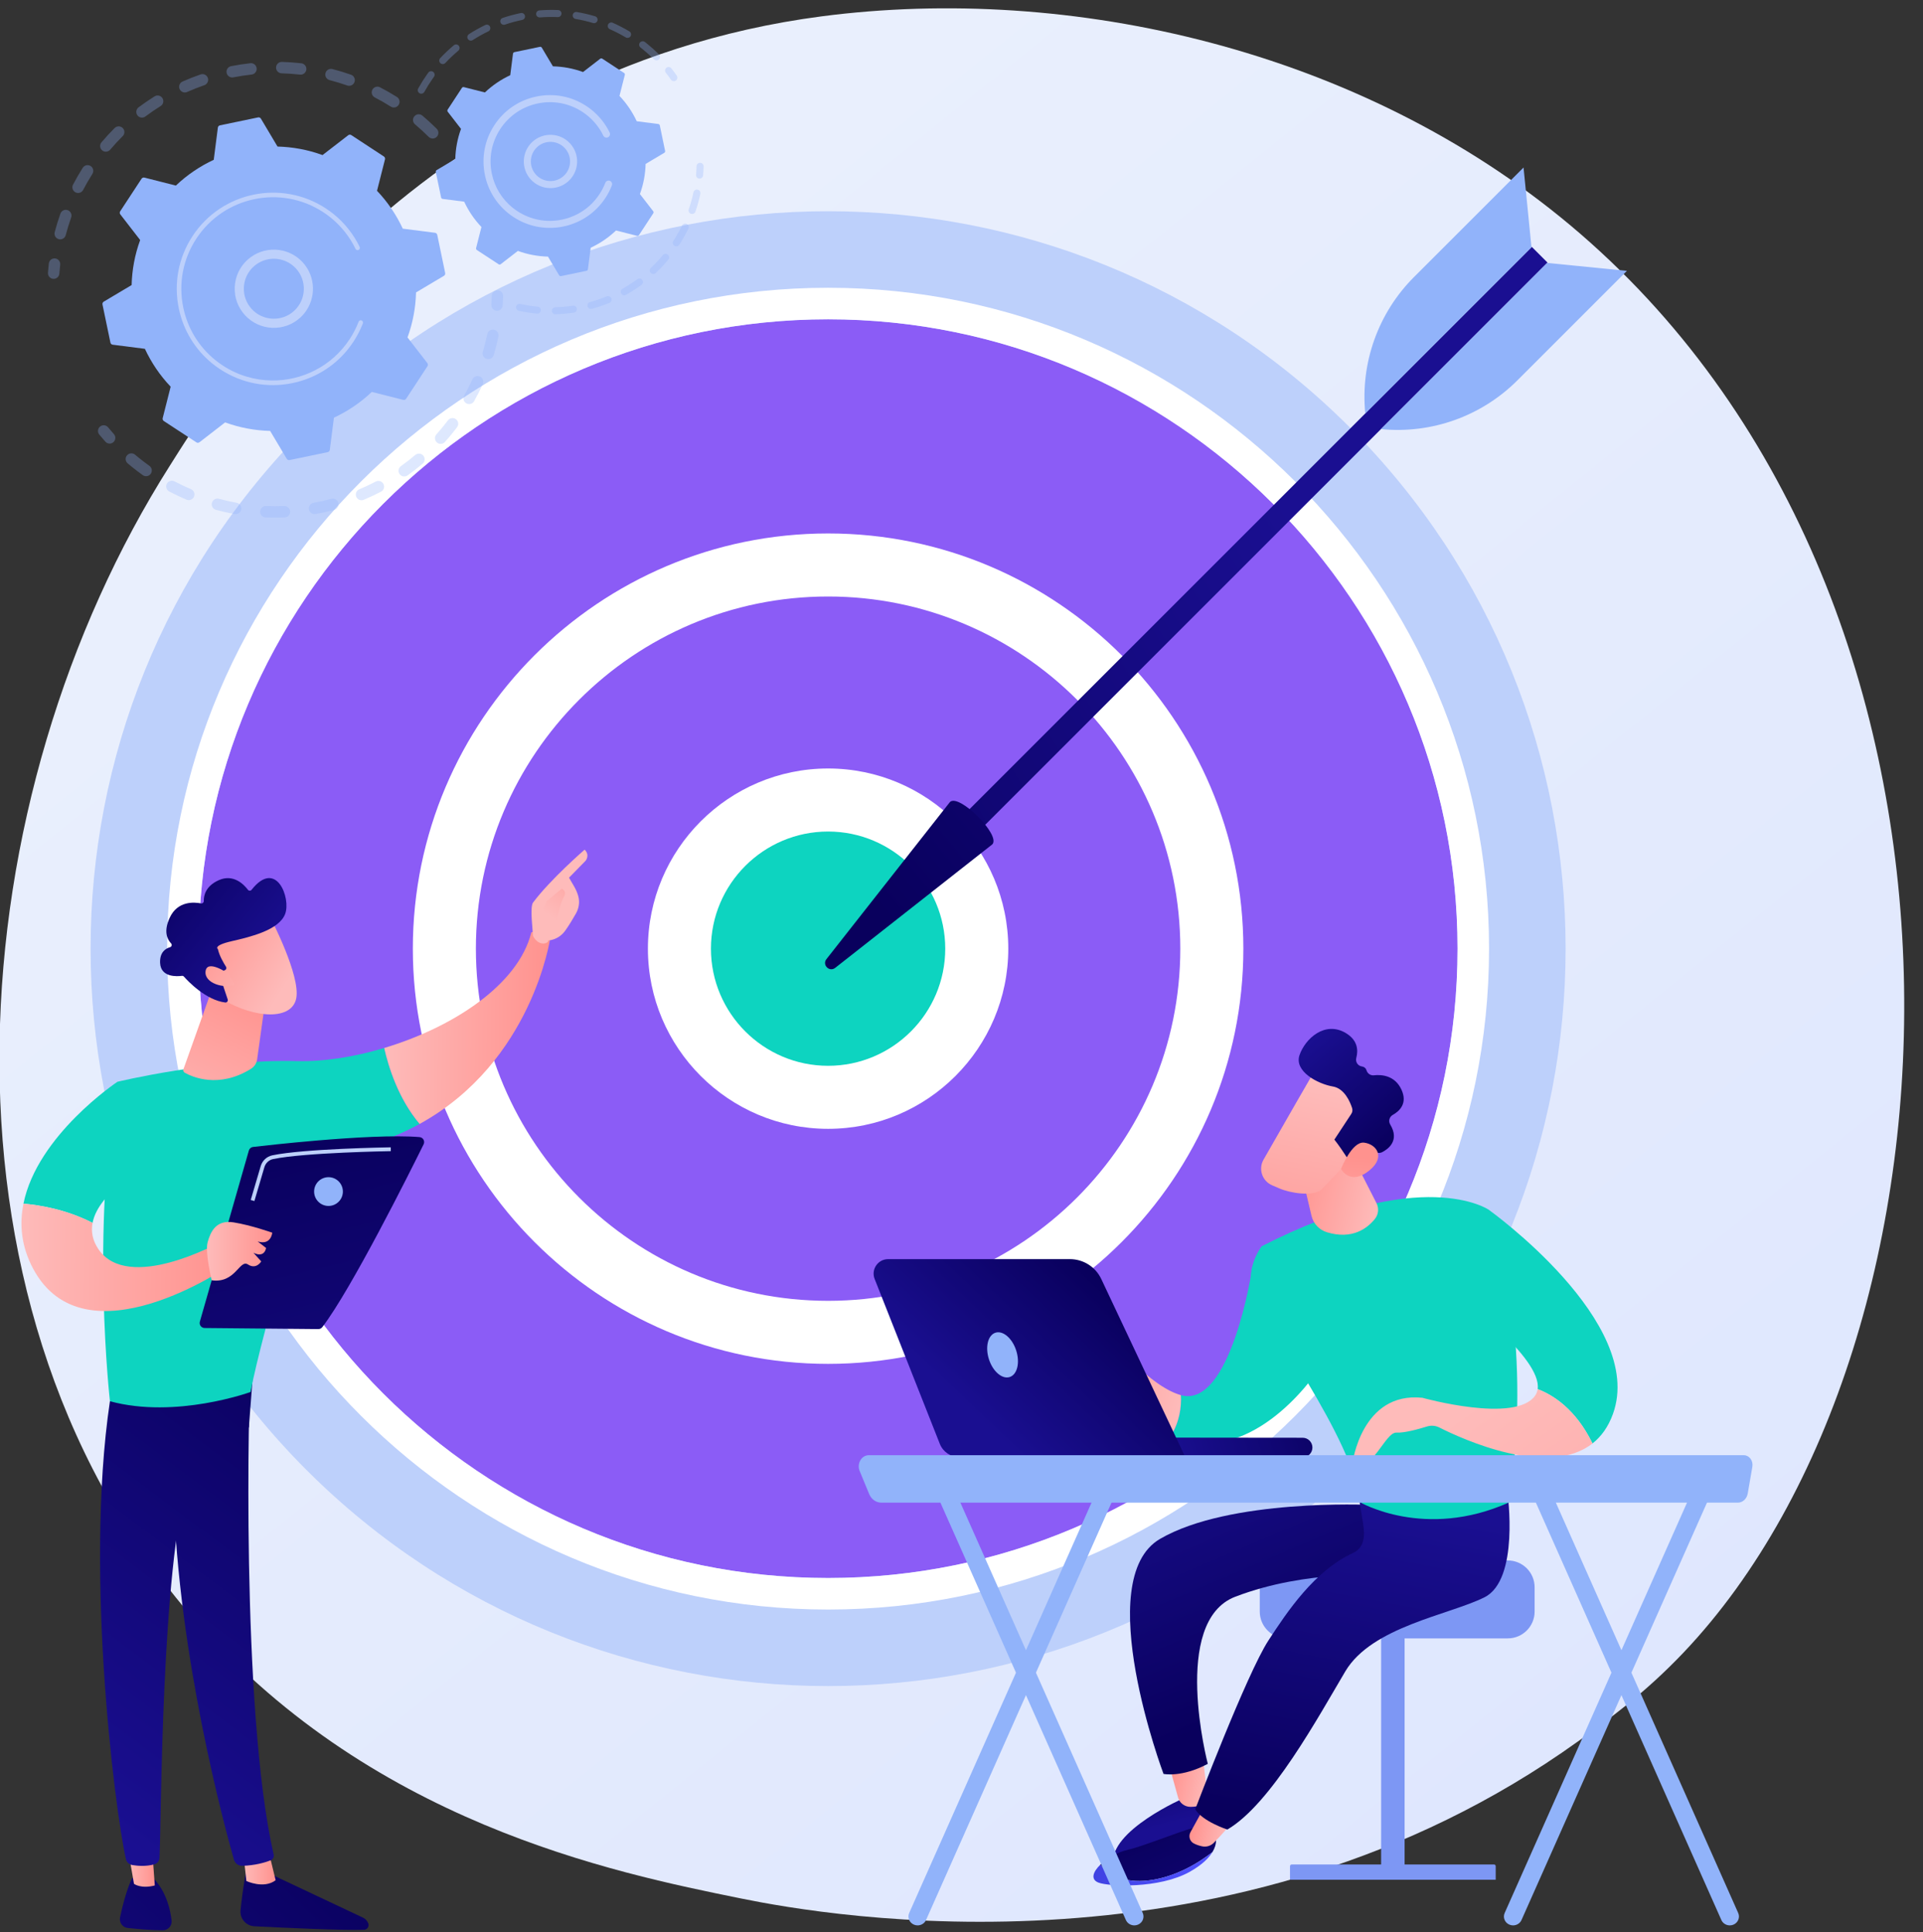 <svg width="208" height="209" viewBox="0 0 208 209" fill="none" xmlns="http://www.w3.org/2000/svg">
<rect x="0" y="0" width="208" height="209" fill="#333333" stroke="none"/>
<g clip-path="url(#clip0_49_1035)">
<path d="M182.088 178.78C177.858 183.234 173.854 186.106 170.691 188.375C133.514 215.05 89.523 207.275 80.174 205.376C66.368 202.572 39.681 197.152 20.387 174.463C-8.802 140.136 -4.257 86.055 18.385 50.355C22.526 43.825 44.403 7.581 88.868 1.769C115.777 -1.748 147.145 5.346 169.86 24.377C217.542 64.326 214.148 145.028 182.088 178.78Z" fill="url(#paint0_linear_49_1035)"/>
<path d="M145.979 159.03C177.132 127.877 177.132 77.368 145.979 46.215C114.826 15.062 64.317 15.062 33.163 46.215C2.01 77.368 2.01 127.877 33.163 159.03C64.317 190.183 114.826 190.183 145.979 159.03Z" fill="#BDD0FB"/>
<path d="M89.572 170.705C127.172 170.705 157.654 140.224 157.654 102.623C157.654 65.022 127.172 34.541 89.572 34.541C51.971 34.541 21.489 65.022 21.489 102.623C21.489 140.224 51.971 170.705 89.572 170.705Z" fill="#8B5CF6"/>
<path d="M89.571 174.116C50.15 174.116 18.079 142.045 18.079 102.623C18.079 63.201 50.151 31.13 89.571 31.13C128.991 31.13 161.063 63.201 161.063 102.623C161.063 142.045 128.991 174.116 89.571 174.116ZM89.571 34.541C52.03 34.541 21.488 65.082 21.488 102.623C21.488 140.164 52.03 170.705 89.571 170.705C127.111 170.705 157.653 140.164 157.653 102.623C157.653 65.082 127.111 34.541 89.571 34.541Z" fill="white"/>
<path d="M118.92 131.972C135.129 115.763 135.129 89.483 118.92 73.274C102.711 57.065 76.431 57.065 60.222 73.274C44.013 89.483 44.013 115.763 60.222 131.972C76.431 148.181 102.711 148.181 118.92 131.972Z" fill="#8B5CF6"/>
<path d="M89.57 147.54C64.804 147.54 44.654 127.39 44.654 102.623C44.654 77.856 64.803 57.707 89.57 57.707C114.338 57.707 134.487 77.856 134.487 102.623C134.487 127.39 114.338 147.54 89.57 147.54ZM89.57 64.527C68.564 64.527 51.474 81.617 51.474 102.623C51.474 123.629 68.564 140.72 89.57 140.72C110.577 140.72 127.667 123.63 127.667 102.623C127.667 81.616 110.577 64.527 89.57 64.527Z" fill="white"/>
<path d="M100.942 113.994C107.222 107.714 107.222 97.532 100.942 91.252C94.662 84.972 84.48 84.972 78.2 91.252C71.92 97.532 71.92 107.714 78.2 113.994C84.48 120.274 94.662 120.274 100.942 113.994Z" fill="#0DD4C0"/>
<path d="M89.57 122.114C78.823 122.114 70.08 113.371 70.08 102.624C70.08 91.877 78.823 83.133 89.57 83.133C100.317 83.133 109.061 91.877 109.061 102.624C109.061 113.371 100.317 122.114 89.57 122.114ZM89.57 89.953C82.584 89.953 76.899 95.637 76.899 102.624C76.899 109.61 82.584 115.295 89.57 115.295C96.557 115.295 102.241 109.61 102.241 102.624C102.241 95.637 96.557 89.953 89.57 89.953Z" fill="white"/>
<path d="M101.552 90.849L103.246 92.543L167.384 28.405L165.69 26.711L101.552 90.849Z" fill="url(#paint1_linear_49_1035)"/>
<path d="M102.749 86.763C103.721 85.791 108.302 90.373 107.33 91.344L90.339 104.701C89.712 105.195 88.898 104.381 89.392 103.754L102.749 86.763Z" fill="url(#paint2_linear_49_1035)"/>
<path d="M167.345 28.443L175.973 29.3L164.128 41.146C160.247 45.027 154.83 46.962 149.368 46.419L167.345 28.443Z" fill="#91B3FA"/>
<path d="M165.651 26.749L164.793 18.121L152.948 29.966C149.067 33.847 147.132 39.264 147.674 44.726L165.651 26.749Z" fill="#91B3FA"/>
<g opacity="0.3">
<path d="M47.238 14.805C46.997 15.046 46.606 15.046 46.365 14.805C45.896 14.336 45.401 13.881 44.892 13.452C44.635 13.235 44.599 12.852 44.811 12.591C44.813 12.588 44.816 12.585 44.818 12.582C45.038 12.321 45.427 12.288 45.688 12.508C46.224 12.959 46.745 13.438 47.238 13.932C47.464 14.158 47.478 14.514 47.281 14.756C47.268 14.772 47.253 14.789 47.237 14.804L47.238 14.805ZM42.271 11.534C41.708 11.178 41.125 10.843 40.537 10.539C40.235 10.382 40.117 10.01 40.274 9.707C40.432 9.404 40.803 9.286 41.106 9.443C41.725 9.764 42.339 10.117 42.931 10.49C43.219 10.672 43.305 11.054 43.123 11.342C43.109 11.363 43.095 11.383 43.08 11.401C42.885 11.641 42.538 11.703 42.271 11.534ZM37.559 9.248C36.933 9.027 36.29 8.83 35.647 8.665C35.318 8.579 35.119 8.242 35.204 7.913C35.289 7.583 35.626 7.385 35.956 7.469C36.634 7.644 37.311 7.851 37.969 8.083C38.291 8.197 38.459 8.55 38.346 8.87C38.321 8.939 38.286 9 38.243 9.054C38.084 9.251 37.811 9.336 37.559 9.247V9.248ZM32.454 8.073C31.794 7.997 31.122 7.95 30.459 7.931C30.118 7.921 29.849 7.638 29.859 7.297C29.869 6.956 30.153 6.688 30.493 6.697C31.192 6.716 31.898 6.767 32.593 6.846C32.932 6.884 33.175 7.19 33.137 7.529C33.123 7.65 33.075 7.759 33.003 7.847C32.875 8.005 32.671 8.097 32.454 8.072V8.073ZM27.213 8.065C26.555 8.138 25.89 8.24 25.237 8.368C24.902 8.435 24.577 8.217 24.512 7.882C24.446 7.547 24.663 7.223 24.998 7.157C25.685 7.022 26.385 6.915 27.078 6.837C27.417 6.799 27.722 7.044 27.76 7.383C27.779 7.554 27.727 7.716 27.626 7.84C27.528 7.962 27.383 8.046 27.215 8.065H27.213ZM22.102 9.216C21.475 9.433 20.85 9.681 20.242 9.95C19.931 10.088 19.566 9.948 19.428 9.637C19.29 9.325 19.429 8.96 19.741 8.822C20.38 8.539 21.038 8.279 21.698 8.05C22.021 7.939 22.372 8.109 22.483 8.432C22.556 8.641 22.509 8.862 22.379 9.023C22.31 9.109 22.215 9.178 22.102 9.216ZM6.358 25.874C6.028 25.788 5.83 25.451 5.916 25.121C6.092 24.446 6.3 23.768 6.535 23.108C6.649 22.787 7.002 22.619 7.323 22.733C7.643 22.847 7.812 23.2 7.698 23.521C7.476 24.148 7.278 24.791 7.111 25.433C7.088 25.521 7.047 25.599 6.994 25.666C6.846 25.848 6.6 25.937 6.358 25.874ZM17.376 11.471C16.813 11.822 16.259 12.202 15.728 12.6C15.455 12.804 15.067 12.749 14.863 12.476C14.658 12.204 14.716 11.818 14.986 11.612C15.546 11.193 16.129 10.793 16.723 10.423C17.012 10.243 17.392 10.331 17.573 10.621C17.716 10.85 17.69 11.137 17.528 11.336C17.486 11.388 17.435 11.433 17.375 11.471H17.376ZM8.162 20.806C7.859 20.649 7.742 20.276 7.9 19.974C8.223 19.355 8.576 18.741 8.951 18.151C9.132 17.862 9.515 17.778 9.803 17.96C10.091 18.143 10.175 18.524 9.994 18.812C9.637 19.373 9.301 19.956 8.994 20.544C8.975 20.582 8.952 20.616 8.926 20.648C8.745 20.872 8.426 20.945 8.162 20.806ZM13.273 14.724C12.803 15.192 12.347 15.686 11.918 16.194C11.698 16.454 11.309 16.486 11.049 16.266C10.792 16.049 10.757 15.667 10.968 15.406C10.971 15.403 10.973 15.4 10.976 15.396C11.427 14.862 11.908 14.342 12.402 13.849C12.645 13.608 13.035 13.609 13.276 13.851C13.501 14.076 13.514 14.432 13.318 14.674C13.304 14.691 13.289 14.708 13.273 14.723V14.724Z" fill="#91B3FA"/>
<path d="M6.284 29.941C6.361 29.846 6.41 29.728 6.42 29.598C6.443 29.281 6.474 28.958 6.51 28.64C6.549 28.301 6.306 27.995 5.967 27.956C5.629 27.916 5.322 28.16 5.283 28.499C5.245 28.834 5.213 29.172 5.188 29.506C5.163 29.846 5.418 30.142 5.759 30.167C5.968 30.183 6.161 30.091 6.284 29.94V29.941Z" fill="#91B3FA"/>
</g>
<g opacity="0.3">
<path d="M12.338 47.758C12.526 47.526 12.523 47.187 12.318 46.958C12.106 46.721 11.895 46.475 11.692 46.228C11.475 45.965 11.086 45.928 10.823 46.145C10.559 46.362 10.522 46.75 10.739 47.013C10.954 47.273 11.176 47.532 11.399 47.781C11.626 48.035 12.017 48.057 12.271 47.829C12.296 47.806 12.318 47.783 12.338 47.757V47.758Z" fill="#91B3FA"/>
<path d="M48.124 47.813C47.897 48.067 47.507 48.089 47.253 47.861C46.999 47.634 46.977 47.244 47.204 46.99C47.637 46.506 48.056 45.997 48.455 45.47C48.658 45.199 49.047 45.144 49.32 45.35C49.592 45.556 49.645 45.943 49.439 46.214C49.266 46.442 49.091 46.667 48.912 46.888C48.657 47.203 48.392 47.514 48.124 47.813ZM50.442 43.636C50.145 43.469 50.039 43.093 50.206 42.796C50.527 42.225 50.827 41.635 51.098 41.041C51.238 40.73 51.605 40.594 51.915 40.736C52.225 40.877 52.362 41.244 52.22 41.553C51.935 42.178 51.62 42.8 51.282 43.4C51.264 43.431 51.245 43.46 51.222 43.487C51.037 43.716 50.707 43.785 50.441 43.635L50.442 43.636ZM45.714 50.16C45.191 50.604 44.64 51.031 44.08 51.431C43.802 51.628 43.416 51.564 43.219 51.286C43.022 51.008 43.086 50.624 43.364 50.425C43.897 50.046 44.419 49.64 44.916 49.218C45.176 48.997 45.566 49.029 45.786 49.289C45.981 49.52 45.978 49.851 45.795 50.076C45.771 50.106 45.745 50.134 45.714 50.159V50.16ZM52.636 38.819C52.309 38.721 52.124 38.377 52.222 38.051C52.409 37.425 52.572 36.783 52.705 36.144C52.775 35.81 53.102 35.596 53.436 35.666C53.769 35.735 53.983 36.062 53.914 36.395C53.774 37.068 53.602 37.744 53.405 38.403C53.381 38.483 53.342 38.554 53.293 38.615C53.14 38.804 52.883 38.891 52.637 38.818L52.636 38.819ZM41.214 53.188C40.606 53.505 39.975 53.802 39.341 54.068C39.026 54.201 38.665 54.053 38.533 53.739C38.401 53.425 38.548 53.062 38.863 52.931C39.466 52.678 40.065 52.396 40.643 52.094C40.945 51.936 41.318 52.053 41.476 52.355C41.594 52.58 41.559 52.845 41.409 53.03C41.357 53.093 41.292 53.148 41.215 53.188L41.214 53.188ZM36.159 55.156C35.494 55.333 34.814 55.485 34.138 55.606C33.803 55.666 33.482 55.444 33.422 55.108C33.362 54.772 33.584 54.452 33.92 54.391C34.562 54.276 35.208 54.132 35.84 53.963C36.17 53.875 36.508 54.071 36.596 54.4C36.649 54.598 36.599 54.8 36.479 54.948C36.399 55.046 36.29 55.121 36.159 55.156ZM30.794 55.975C30.107 56.004 29.41 56.004 28.724 55.975C28.383 55.961 28.118 55.673 28.133 55.333C28.147 54.992 28.435 54.728 28.775 54.742C29.427 54.769 30.088 54.769 30.743 54.742C31.083 54.728 31.371 54.992 31.385 55.333C31.392 55.49 31.34 55.634 31.247 55.747C31.14 55.88 30.978 55.968 30.794 55.975H30.794ZM25.379 55.605C24.702 55.483 24.022 55.331 23.358 55.152C23.029 55.063 22.834 54.724 22.923 54.395C23.011 54.066 23.35 53.872 23.679 53.96C24.31 54.13 24.955 54.275 25.599 54.391C25.934 54.452 26.157 54.772 26.096 55.108C26.077 55.214 26.032 55.309 25.969 55.386C25.831 55.556 25.608 55.647 25.379 55.605ZM20.175 54.053C19.543 53.785 18.914 53.487 18.305 53.166C18.003 53.007 17.887 52.634 18.046 52.332C18.205 52.032 18.579 51.915 18.88 52.074C19.459 52.379 20.056 52.663 20.656 52.917C20.971 53.05 21.117 53.413 20.984 53.727C20.961 53.782 20.93 53.831 20.895 53.875C20.726 54.083 20.434 54.164 20.174 54.054L20.175 54.053ZM15.444 51.4C15.031 51.106 14.624 50.795 14.232 50.477C14.09 50.361 13.95 50.245 13.811 50.128C13.551 49.907 13.511 49.517 13.739 49.258C13.959 48.998 14.348 48.965 14.609 49.186C14.741 49.298 14.875 49.409 15.009 49.518C15.382 49.82 15.77 50.116 16.161 50.395C16.439 50.593 16.503 50.979 16.304 51.256C16.297 51.266 16.289 51.276 16.281 51.286C16.077 51.538 15.71 51.59 15.444 51.399V51.4Z" fill="#91B3FA"/>
<path d="M54.239 33.393C54.316 33.298 54.366 33.179 54.374 33.047C54.398 32.714 54.414 32.374 54.423 32.036C54.432 31.695 54.164 31.412 53.823 31.402C53.482 31.393 53.198 31.661 53.189 32.002C53.18 32.323 53.164 32.646 53.143 32.962C53.119 33.302 53.376 33.597 53.716 33.62C53.925 33.634 54.116 33.543 54.238 33.393L54.239 33.393Z" fill="#91B3FA"/>
</g>
<path d="M47.296 25.408C47.27 25.288 47.172 25.196 47.05 25.181L43.567 24.736C42.876 23.249 41.943 21.862 40.78 20.639L41.642 17.238C41.672 17.118 41.623 16.993 41.52 16.926L37.998 14.616C37.895 14.549 37.76 14.554 37.663 14.63L34.887 16.776C33.303 16.197 31.658 15.895 30.018 15.854L28.222 12.836C28.159 12.731 28.036 12.677 27.916 12.701L23.792 13.559C23.672 13.584 23.581 13.683 23.565 13.805L23.12 17.287C21.634 17.979 20.246 18.912 19.023 20.075L15.622 19.213C15.502 19.182 15.377 19.232 15.31 19.335L13.001 22.857C12.933 22.96 12.938 23.094 13.014 23.192L15.161 25.967C14.581 27.552 14.279 29.197 14.238 30.836L11.221 32.632C11.115 32.696 11.061 32.819 11.085 32.939L11.943 37.062C11.968 37.183 12.067 37.274 12.189 37.29L15.671 37.734C16.363 39.221 17.296 40.609 18.459 41.831L17.597 45.233C17.567 45.352 17.616 45.478 17.719 45.545L21.241 47.854C21.344 47.922 21.478 47.916 21.576 47.841L24.351 45.694C25.936 46.273 27.581 46.575 29.22 46.617L31.016 49.634C31.08 49.739 31.203 49.794 31.323 49.769L35.447 48.911C35.567 48.886 35.658 48.788 35.674 48.666L36.119 45.183C37.605 44.492 38.993 43.558 40.215 42.396L43.617 43.258C43.736 43.288 43.861 43.239 43.929 43.136L46.238 39.614C46.306 39.511 46.3 39.376 46.225 39.279L44.078 36.503C44.657 34.918 44.959 33.274 45.001 31.634L48.018 29.838C48.123 29.775 48.178 29.652 48.153 29.532L47.296 25.408Z" fill="#91B3FA"/>
<path d="M32.484 34.353C30.765 35.932 28.082 35.819 26.503 34.1C25.737 33.268 25.342 32.187 25.391 31.057C25.438 29.928 25.923 28.884 26.756 28.119C28.475 26.54 31.158 26.653 32.738 28.372C34.174 29.935 34.21 32.297 32.911 33.9C32.781 34.059 32.639 34.21 32.484 34.353ZM26.377 31.099C26.34 31.966 26.643 32.794 27.23 33.432C28.441 34.749 30.499 34.837 31.816 33.626C33.135 32.415 33.221 30.357 32.01 29.04C30.799 27.723 28.741 27.635 27.424 28.846C27.304 28.956 27.194 29.073 27.094 29.197C26.658 29.734 26.407 30.395 26.378 31.099H26.377Z" fill="#BDD0FB"/>
<path d="M37.605 37.818C37.829 37.542 38.039 37.254 38.236 36.954C38.299 36.86 38.359 36.764 38.417 36.668C38.708 36.192 38.96 35.693 39.17 35.18C39.173 35.173 39.176 35.166 39.179 35.159C39.188 35.139 39.196 35.119 39.203 35.1C39.219 35.061 39.233 35.022 39.249 34.983C39.288 34.881 39.255 34.769 39.175 34.703C39.156 34.687 39.133 34.674 39.108 34.664C38.981 34.615 38.839 34.679 38.789 34.806C38.536 35.461 38.212 36.092 37.823 36.684C35.897 39.623 32.666 41.202 29.389 41.159C27.566 41.136 25.729 40.611 24.095 39.54C23.808 39.352 23.534 39.151 23.271 38.938C21.503 37.505 20.293 35.525 19.824 33.267C19.285 30.674 19.787 28.026 21.239 25.811C24.238 21.237 30.396 19.958 34.968 22.956C35.25 23.14 35.521 23.339 35.782 23.549C36.909 24.464 37.824 25.615 38.456 26.922C38.472 26.956 38.495 26.985 38.523 27.006C38.595 27.065 38.697 27.08 38.786 27.037C38.908 26.977 38.96 26.83 38.901 26.707C38.237 25.334 37.277 24.126 36.093 23.166C35.82 22.945 35.535 22.736 35.239 22.543C30.439 19.395 23.972 20.742 20.826 25.54C19.302 27.865 18.774 30.645 19.34 33.368C19.833 35.738 21.104 37.817 22.959 39.322C23.234 39.545 23.523 39.756 23.824 39.953C26.15 41.478 28.929 42.006 31.651 41.439C34.022 40.946 36.101 39.675 37.606 37.819L37.605 37.818Z" fill="#BDD0FB"/>
<g opacity="0.3">
<path d="M73.181 8.639C73.285 8.511 73.297 8.325 73.198 8.183C73.015 7.916 72.82 7.652 72.62 7.397C72.49 7.231 72.251 7.202 72.085 7.332C71.919 7.461 71.89 7.701 72.02 7.867C72.21 8.11 72.395 8.362 72.571 8.616C72.69 8.789 72.927 8.833 73.101 8.714C73.131 8.692 73.158 8.668 73.18 8.639H73.181Z" fill="#91B3FA"/>
<path d="M71.275 6.418C71.127 6.567 70.885 6.568 70.736 6.419C70.36 6.044 69.959 5.685 69.546 5.35C69.46 5.279 69.371 5.21 69.282 5.141C69.116 5.011 69.086 4.772 69.215 4.606C69.344 4.454 69.584 4.41 69.751 4.539C69.844 4.612 69.936 4.685 70.027 4.758C70.46 5.109 70.879 5.486 71.274 5.879C71.414 6.018 71.424 6.24 71.302 6.39C71.294 6.399 71.285 6.409 71.276 6.418L71.275 6.418ZM67.683 4.048C67.13 3.718 66.552 3.419 65.964 3.159C65.771 3.074 65.684 2.85 65.768 2.657C65.853 2.465 66.078 2.377 66.271 2.461C66.887 2.733 67.494 3.047 68.074 3.393C68.254 3.501 68.314 3.736 68.206 3.916C68.197 3.932 68.186 3.947 68.174 3.961C68.057 4.105 67.847 4.146 67.683 4.048V4.048ZM64.147 2.49C63.531 2.305 62.897 2.158 62.262 2.051C62.055 2.017 61.914 1.82 61.949 1.613C61.984 1.405 62.18 1.265 62.388 1.3C63.054 1.412 63.72 1.567 64.366 1.76C64.568 1.821 64.682 2.034 64.622 2.235C64.607 2.284 64.583 2.328 64.553 2.366C64.459 2.482 64.299 2.536 64.147 2.491V2.49ZM60.337 1.849C59.693 1.821 59.041 1.833 58.401 1.884C58.191 1.901 58.008 1.745 57.991 1.535C57.974 1.325 58.13 1.141 58.34 1.124C59.012 1.07 59.694 1.057 60.369 1.086C60.579 1.095 60.743 1.273 60.734 1.483C60.73 1.568 60.699 1.645 60.649 1.707C60.576 1.798 60.462 1.853 60.337 1.848V1.849ZM56.484 2.157C55.853 2.286 55.225 2.456 54.616 2.662C54.417 2.729 54.2 2.622 54.133 2.422C54.066 2.222 54.172 2.006 54.373 1.939C55.012 1.724 55.67 1.547 56.331 1.41C56.538 1.368 56.739 1.501 56.781 1.706C56.805 1.823 56.773 1.938 56.704 2.023C56.65 2.089 56.575 2.138 56.485 2.157H56.484ZM52.823 3.391C52.243 3.67 51.676 3.987 51.136 4.336C50.959 4.45 50.723 4.399 50.609 4.222C50.495 4.045 50.546 3.81 50.723 3.695C51.288 3.33 51.885 2.997 52.493 2.704C52.683 2.613 52.91 2.693 53.002 2.882C53.068 3.02 53.044 3.177 52.954 3.288C52.92 3.33 52.876 3.366 52.823 3.391ZM49.577 5.482C49.084 5.894 48.612 6.341 48.172 6.813C48.028 6.966 47.787 6.975 47.633 6.831C47.479 6.688 47.472 6.449 47.614 6.292C48.076 5.798 48.571 5.328 49.087 4.897C49.249 4.762 49.489 4.783 49.624 4.945C49.743 5.087 49.741 5.291 49.628 5.429C49.612 5.448 49.595 5.466 49.576 5.482H49.577ZM45.383 10.09C45.199 9.988 45.132 9.756 45.234 9.571C45.516 9.061 45.831 8.558 46.169 8.077C46.22 8.003 46.271 7.931 46.324 7.859C46.442 7.686 46.686 7.651 46.856 7.775C47.026 7.899 47.064 8.138 46.94 8.308C46.891 8.375 46.842 8.443 46.794 8.513C46.47 8.974 46.169 9.454 45.9 9.94C45.889 9.96 45.877 9.979 45.862 9.996C45.748 10.137 45.546 10.18 45.382 10.089L45.383 10.09Z" fill="#91B3FA"/>
</g>
<g opacity="0.3">
<path d="M72.29 28.085C71.865 28.596 71.404 29.084 70.922 29.539C70.769 29.683 70.528 29.676 70.383 29.522C70.239 29.369 70.248 29.128 70.4 28.983C70.859 28.55 71.298 28.084 71.704 27.597C71.838 27.435 72.079 27.413 72.24 27.548C72.401 27.681 72.424 27.919 72.293 28.081C72.292 28.082 72.291 28.084 72.29 28.085H72.29ZM72.945 26.589C72.768 26.475 72.718 26.239 72.832 26.062C73.176 25.53 73.492 24.972 73.769 24.403C73.862 24.215 74.09 24.135 74.279 24.228C74.469 24.32 74.547 24.548 74.455 24.737C74.164 25.334 73.833 25.918 73.472 26.476C73.465 26.487 73.457 26.498 73.448 26.509C73.327 26.658 73.11 26.695 72.945 26.588V26.589ZM69.388 30.817C68.851 31.209 68.286 31.573 67.709 31.897C67.526 32 67.293 31.935 67.19 31.751C67.087 31.567 67.152 31.336 67.336 31.232C67.887 30.923 68.425 30.576 68.938 30.201C69.108 30.076 69.346 30.113 69.47 30.283C69.575 30.425 69.565 30.617 69.459 30.748C69.439 30.773 69.415 30.796 69.388 30.816V30.817ZM74.735 23.129C74.536 23.061 74.43 22.844 74.499 22.644C74.704 22.045 74.876 21.428 75.007 20.809C75.051 20.603 75.254 20.472 75.46 20.515C75.665 20.559 75.797 20.762 75.754 20.967C75.616 21.616 75.436 22.265 75.22 22.892C75.206 22.935 75.183 22.974 75.156 23.008C75.058 23.129 74.891 23.181 74.736 23.128L74.735 23.129ZM65.912 32.765C65.299 33.017 64.663 33.234 64.023 33.41C63.821 33.466 63.61 33.346 63.555 33.144C63.499 32.941 63.618 32.731 63.821 32.675C64.432 32.507 65.038 32.3 65.623 32.06C65.817 31.98 66.04 32.074 66.12 32.268C66.175 32.402 66.148 32.548 66.064 32.654C66.025 32.701 65.974 32.74 65.913 32.766L65.912 32.765ZM62.071 33.823C61.414 33.921 60.745 33.98 60.083 33.998C59.872 34.004 59.697 33.838 59.691 33.627C59.685 33.417 59.851 33.241 60.062 33.236C60.693 33.219 61.331 33.162 61.959 33.069C62.167 33.038 62.361 33.182 62.392 33.389C62.408 33.499 62.376 33.606 62.311 33.686C62.253 33.757 62.169 33.808 62.071 33.822V33.823ZM58.087 33.931C57.424 33.868 56.76 33.764 56.113 33.623C55.907 33.577 55.777 33.375 55.822 33.168C55.867 32.962 56.071 32.833 56.275 32.877C56.892 33.012 57.526 33.111 58.157 33.17C58.367 33.191 58.521 33.376 58.501 33.586C58.493 33.663 58.464 33.733 58.418 33.79C58.34 33.886 58.218 33.942 58.086 33.929L58.087 33.931Z" fill="#91B3FA"/>
<path d="M75.966 19.181C76.012 19.124 76.042 19.053 76.049 18.974C76.077 18.649 76.096 18.322 76.105 18.002C76.111 17.791 75.944 17.615 75.734 17.61C75.524 17.605 75.349 17.771 75.343 17.981C75.335 18.287 75.317 18.599 75.29 18.909C75.272 19.119 75.427 19.303 75.637 19.322C75.767 19.333 75.889 19.276 75.966 19.181Z" fill="#91B3FA"/>
</g>
<path d="M71.367 13.567C71.35 13.486 71.284 13.425 71.203 13.415L68.872 13.117C68.409 12.122 67.785 11.194 67.006 10.376L67.583 8.1C67.603 8.02 67.571 7.936 67.502 7.891L65.145 6.346C65.076 6.301 64.987 6.304 64.921 6.355L63.064 7.792C62.004 7.404 60.903 7.201 59.806 7.175L58.604 5.156C58.562 5.086 58.48 5.049 58.399 5.066L55.64 5.64C55.559 5.657 55.498 5.723 55.488 5.804L55.19 8.135C54.195 8.598 53.267 9.222 52.449 10.001L50.172 9.424C50.092 9.404 50.009 9.436 49.964 9.505L48.419 11.861C48.373 11.931 48.377 12.02 48.428 12.086L49.864 13.943C49.477 15.003 49.274 16.104 49.247 17.201L47.228 18.403C47.158 18.445 47.121 18.527 47.139 18.608L47.712 21.367C47.73 21.448 47.796 21.509 47.877 21.519L50.208 21.817C50.671 22.812 51.295 23.74 52.074 24.558L51.496 26.834C51.477 26.914 51.509 26.998 51.578 27.043L53.934 28.588C54.003 28.634 54.093 28.63 54.159 28.579L56.016 27.143C57.076 27.53 58.177 27.733 59.273 27.76L60.476 29.778C60.518 29.849 60.6 29.885 60.681 29.869L63.44 29.295C63.521 29.277 63.582 29.211 63.592 29.13L63.89 26.799C64.885 26.336 65.813 25.712 66.631 24.933L68.907 25.511C68.987 25.531 69.071 25.498 69.116 25.43L70.661 23.073C70.707 23.004 70.703 22.914 70.652 22.848L69.216 20.991C69.603 19.931 69.805 18.831 69.832 17.734L71.852 16.532C71.922 16.489 71.959 16.407 71.941 16.326L71.367 13.567Z" fill="#91B3FA"/>
<path d="M61.491 19.589C60.923 20.11 60.188 20.38 59.417 20.347C58.648 20.315 57.937 19.985 57.416 19.418C56.34 18.247 56.418 16.422 57.589 15.343C58.76 14.267 60.587 14.345 61.663 15.516C62.184 16.083 62.454 16.819 62.421 17.588C62.394 18.213 62.172 18.801 61.784 19.278C61.695 19.388 61.597 19.492 61.492 19.589H61.491ZM57.978 18.902C58.361 19.319 58.884 19.562 59.45 19.585C60.016 19.609 60.557 19.411 60.975 19.028C61.391 18.644 61.635 18.121 61.658 17.555C61.682 16.989 61.484 16.448 61.101 16.031C60.309 15.169 58.965 15.113 58.104 15.904C58.026 15.975 57.955 16.051 57.891 16.131C57.24 16.935 57.257 18.118 57.978 18.902Z" fill="#BDD0FB"/>
<path d="M65.055 22.001C65.207 21.814 65.351 21.617 65.486 21.412C65.754 21.003 65.981 20.567 66.161 20.113C66.169 20.093 66.176 20.072 66.185 20.051C66.245 19.893 66.194 19.719 66.07 19.618C66.039 19.594 66.004 19.573 65.966 19.559C65.77 19.483 65.55 19.582 65.474 19.777C65.311 20.202 65.1 20.611 64.849 20.993C64.836 21.014 64.822 21.035 64.808 21.055C64.206 21.954 63.404 22.669 62.47 23.157C61.964 23.422 61.418 23.622 60.846 23.746C60.841 23.747 60.836 23.748 60.831 23.749C60.817 23.752 60.803 23.755 60.788 23.758C59.109 24.107 57.396 23.782 55.962 22.842C55.776 22.72 55.598 22.59 55.428 22.453C54.284 21.525 53.5 20.243 53.197 18.782C52.847 17.103 53.173 15.389 54.113 13.955C55.053 12.523 56.495 11.539 58.174 11.19C59.853 10.841 61.567 11.166 63.001 12.106C63.183 12.226 63.358 12.354 63.527 12.491C64.257 13.082 64.849 13.827 65.258 14.674C65.283 14.726 65.319 14.77 65.361 14.804C65.472 14.893 65.63 14.917 65.767 14.851C65.957 14.759 66.036 14.532 65.945 14.342C65.487 13.394 64.824 12.561 64.008 11.899C63.819 11.746 63.623 11.602 63.419 11.468C61.815 10.416 59.897 10.052 58.019 10.443C56.141 10.833 54.526 11.93 53.476 13.536C52.423 15.14 52.06 17.058 52.45 18.936C52.79 20.571 53.666 22.006 54.947 23.044C55.137 23.198 55.336 23.344 55.543 23.48C58.649 25.516 62.765 24.827 65.056 22.001H65.055Z" fill="#BDD0FB"/>
<path d="M26.668 202.077C26.668 202.077 26.238 204.379 26.017 206.659C25.93 207.55 26.611 208.331 27.505 208.378C30.544 208.533 37.043 208.842 39.377 208.759C39.728 208.747 39.96 208.39 39.833 208.063C39.727 207.789 39.519 207.565 39.253 207.44L28.561 202.401L26.668 202.077Z" fill="url(#paint3_linear_49_1035)"/>
<path d="M26.347 200.719L26.648 203.48C26.648 203.48 28.52 204.374 29.815 203.399L29.065 200.319L26.346 200.719H26.347Z" fill="url(#paint4_linear_49_1035)"/>
<path d="M27.088 148.872C26.939 149.591 25.987 184.805 29.601 200.625C29.66 200.883 29.527 201.147 29.281 201.245C28.701 201.475 27.566 201.806 26.209 201.839C25.789 201.849 25.414 201.572 25.3 201.167C24.259 197.495 19.277 179.098 18.771 161.565C18.206 141.973 18.778 160.898 18.778 160.898L19.334 148.797L27.089 148.873L27.088 148.872Z" fill="url(#paint5_linear_49_1035)"/>
<path d="M14.303 203.162C14.303 203.162 13.643 204.32 12.986 207.407C12.867 207.965 13.252 208.503 13.819 208.564C14.822 208.672 16.365 208.814 17.603 208.817C18.173 208.819 18.623 208.326 18.56 207.759C18.434 206.629 18.025 204.772 16.719 203.316L14.302 203.162H14.303Z" fill="url(#paint6_linear_49_1035)"/>
<path d="M13.767 199.609L14.492 203.788C14.492 203.788 15.243 204.357 16.742 203.964L16.419 199.473L13.767 199.609Z" fill="url(#paint7_linear_49_1035)"/>
<path d="M12.177 149.811C8.921 168.363 12.406 195.745 13.619 201.109C13.693 201.438 13.955 201.692 14.287 201.75C14.85 201.848 15.778 201.934 16.696 201.676C17.012 201.588 17.237 201.305 17.253 200.977C17.464 196.651 17.412 170.084 20.381 159.613C20.532 159.082 20.861 158.622 21.314 158.306L26.921 154.4L27.408 148.005L12.177 149.81V149.811Z" fill="url(#paint8_linear_49_1035)"/>
<path d="M32.133 114.788C22.906 114.547 12.7 117.025 12.7 117.025C9.797 133.048 11.89 151.581 11.89 151.581C19.015 153.523 27.102 150.581 27.102 150.581C28.354 143.883 34.074 125.057 34.074 125.057C38.587 124.54 42.314 123.275 45.389 121.585C43.081 118.858 42.014 115.407 41.556 113.369C38.284 114.351 34.978 114.861 32.132 114.787L32.133 114.788Z" fill="#0DD4C0"/>
<path d="M59.519 101.456C58.622 100.352 57.471 100.86 57.471 100.86C56.058 106.582 48.894 111.165 41.558 113.369C42.016 115.407 43.083 118.859 45.39 121.585C57.595 114.875 59.519 101.456 59.519 101.456H59.519Z" fill="url(#paint9_linear_49_1035)"/>
<path d="M59.296 101.732C59.388 102.034 58.285 102.483 57.651 101.243C57.633 100.652 57.298 98.116 57.656 97.638C59.561 95.092 63.238 91.912 63.238 91.912C63.849 92.526 63.336 93.119 63.336 93.119L61.549 94.945C61.913 95.617 62.358 96.186 62.562 96.997C62.717 97.611 62.612 98.264 62.298 98.819C61.983 99.375 61.552 100.098 61.146 100.664C60.377 101.734 59.296 101.732 59.296 101.732Z" fill="url(#paint10_linear_49_1035)"/>
<path d="M60.764 96.134L59.139 97.485L58.62 98.841L60.042 100.45C60.042 100.45 60.551 97.754 60.916 97.173C61.28 96.593 61.097 96.308 60.764 96.134Z" fill="url(#paint11_linear_49_1035)"/>
<path d="M16.155 125.994L12.701 117.025C12.701 117.025 4.026 122.799 2.538 130.211C4.165 130.346 7.124 130.798 10.011 132.29C10.681 128.791 16.155 125.994 16.155 125.994V125.994Z" fill="#0DD4C0"/>
<path d="M23.606 134.473C23.606 134.473 13.877 139.85 10.657 135.148C9.988 134.172 9.835 133.207 10.011 132.29C7.124 130.798 4.165 130.346 2.538 130.21C2.089 132.445 2.292 134.828 3.585 137.246C9.204 147.763 24.864 136.871 24.864 136.871L23.606 134.473Z" fill="url(#paint12_linear_49_1035)"/>
<path d="M22.857 107.207L19.84 115.67C19.79 115.81 19.846 115.966 19.976 116.04C20.772 116.49 23.643 117.796 27.139 115.626C27.503 115.4 27.753 115.028 27.813 114.603L28.834 107.264L22.858 107.207H22.857Z" fill="url(#paint13_linear_49_1035)"/>
<path d="M29.321 99.406C29.321 99.406 32.487 105.505 32.051 107.953C31.614 110.401 27.62 110.187 24.15 108.163L21.774 101.586L29.322 99.406L29.321 99.406Z" fill="url(#paint14_linear_49_1035)"/>
<path d="M24.334 104.945C24.477 104.883 24.53 104.71 24.447 104.58C24.192 104.182 23.715 103.373 23.568 102.667C23.568 102.667 22.991 102.29 25.051 101.818C27.11 101.346 30.182 100.611 30.843 98.869C31.488 97.17 29.879 92.865 27.213 96.257C27.113 96.386 26.916 96.387 26.817 96.256C26.391 95.691 25.267 94.514 23.686 95.206C22.206 95.853 22.029 96.931 22.044 97.476C22.048 97.637 21.904 97.76 21.747 97.728C21.003 97.579 19.216 97.44 18.364 99.266C17.662 100.77 18.101 101.63 18.503 102.052C18.634 102.189 18.574 102.411 18.393 102.465C17.901 102.61 17.265 103.02 17.317 104.168C17.39 105.754 19.165 105.632 19.671 105.564C19.754 105.553 19.837 105.582 19.892 105.645C20.32 106.129 22.252 108.182 24.361 108.447C24.543 108.47 24.687 108.291 24.629 108.116L23.741 105.451C23.699 105.327 23.76 105.192 23.879 105.14L24.335 104.944L24.334 104.945Z" fill="url(#paint15_linear_49_1035)"/>
<path d="M24.698 105.325C24.698 105.325 22.417 103.729 22.237 105.053C22.056 106.378 24.286 106.994 25.397 106.51L24.698 105.325Z" fill="url(#paint16_linear_49_1035)"/>
<path d="M21.617 142.97L26.917 124.462C26.977 124.251 27.156 124.098 27.374 124.073C28.334 123.961 31.116 123.647 34.329 123.375C38.199 123.048 42.693 122.783 45.378 123.008C45.76 123.04 45.991 123.444 45.821 123.787C44.294 126.877 38.013 139.443 34.867 143.56C34.763 143.697 34.602 143.776 34.43 143.775L22.133 143.66C21.775 143.657 21.519 143.314 21.617 142.97Z" fill="url(#paint17_linear_49_1035)"/>
<path d="M22.898 138.498C22.898 138.498 22.16 135.463 22.458 134.385C22.756 133.308 23.333 131.924 25.256 132.231C27.179 132.538 29.448 133.349 29.448 133.349C29.448 133.349 29.333 134.751 27.871 134.299L28.778 135.001C28.778 135.001 28.649 136.124 27.414 135.524L28.257 136.455C28.257 136.455 27.726 137.377 26.818 136.786C25.91 136.194 25.474 138.864 22.898 138.499V138.498Z" fill="url(#paint18_linear_49_1035)"/>
<path d="M33.976 128.9C33.976 129.759 34.673 130.456 35.532 130.456C36.391 130.456 37.087 129.759 37.087 128.9C37.087 128.041 36.391 127.344 35.532 127.344C34.673 127.344 33.976 128.041 33.976 128.9Z" fill="#91B3FA"/>
<path d="M27.517 129.925L28.596 126.265C28.729 125.816 29.09 125.478 29.539 125.385C32.922 124.679 42.178 124.529 42.271 124.528L42.265 124.114C41.884 124.12 32.876 124.266 29.455 124.98C28.856 125.105 28.375 125.552 28.199 126.149L27.12 129.809L27.517 129.926L27.517 129.925Z" fill="#BDD0FB"/>
<path d="M151.928 175.345H149.388V202.817H151.928V175.345Z" fill="#7D97F4"/>
<path d="M161.782 203.347H139.533V201.876C139.533 201.775 139.616 201.693 139.717 201.693H161.598C161.7 201.693 161.782 201.775 161.782 201.876V203.347H161.782Z" fill="#7D97F4"/>
<path d="M163.087 168.804H139.164C137.561 168.804 136.261 170.104 136.261 171.708V174.333C136.261 175.936 137.561 177.236 139.164 177.236H163.087C164.691 177.236 165.991 175.936 165.991 174.333V171.708C165.991 170.104 164.691 168.804 163.087 168.804Z" fill="#7D97F4"/>
<path d="M128.139 194.475C128.139 194.475 119.927 198.012 120.397 201.714C120.397 201.714 128.886 200.086 130.406 197.659C131.925 195.233 131.088 193.828 131.088 193.828L128.139 194.475V194.475Z" fill="url(#paint19_linear_49_1035)"/>
<path d="M130.151 190.431L130.568 194.036C130.631 194.579 130.329 195.116 129.814 195.302C129.556 195.395 129.218 195.459 128.774 195.461C128.147 195.464 127.592 195.052 127.425 194.449L126.617 191.533L130.152 190.432L130.151 190.431Z" fill="url(#paint20_linear_49_1035)"/>
<path d="M148.091 162.793C148.091 162.793 132.986 162.094 125.47 166.476C117.953 170.86 125.851 191.896 125.851 191.896C125.851 191.896 127.814 192.318 130.641 190.808C130.641 190.808 126.607 175.408 133.614 172.729C141.493 169.717 149.642 170.449 149.642 170.449L148.133 163.268L148.09 162.792L148.091 162.793Z" fill="url(#paint21_linear_49_1035)"/>
<path d="M122.048 200.089C123.766 199.713 128.859 197.602 129.633 197.63C130.406 197.659 131.502 198.818 131.502 198.818C131.502 198.818 131.691 199.451 131.138 200.361C129.826 201.384 126.999 203.263 123.711 203.468C121.294 203.62 119.839 202.658 119.007 201.725C119.736 201.016 120.905 200.339 122.048 200.088V200.089Z" fill="url(#paint22_linear_49_1035)"/>
<path d="M123.711 203.469C126.998 203.263 129.825 201.385 131.138 200.362C130.763 200.976 130.051 201.717 128.712 202.473C125.391 204.35 119.901 204.077 118.813 203.654C117.942 203.315 118.211 202.501 119.008 201.726C119.84 202.659 121.294 203.621 123.712 203.469H123.711Z" fill="url(#paint23_linear_49_1035)"/>
<path d="M133.305 196.932C133.193 197.357 131.989 198.634 131.294 199.347C130.964 199.686 130.484 199.831 130.022 199.73C129.728 199.666 129.397 199.565 129.111 199.41C128.681 199.177 128.532 198.631 128.767 198.202L130.527 195.003L133.305 196.932Z" fill="url(#paint24_linear_49_1035)"/>
<path d="M163.061 161.526C163.061 161.526 164.38 170.88 160.568 172.791C156.755 174.703 148.394 175.954 145.514 180.806C142.634 185.657 137.462 195.18 132.754 197.915C132.754 197.915 130.066 197.042 129.281 195.719C129.281 195.719 134.868 181.031 137.199 177.461C139.217 174.37 142.169 169.915 146.363 167.989C147.563 167.437 147.657 166.164 147.446 164.86L147.061 162.485L163.062 161.526H163.061Z" fill="url(#paint25_linear_49_1035)"/>
<path d="M127.729 150.922C133.074 152.448 135.465 137.406 135.444 137.041L143.638 146.622C143.638 146.622 138.756 155.213 131.383 156.128C129.518 156.36 127.931 156.037 126.6 155.427C127.581 153.821 127.805 152.235 127.729 150.923V150.922Z" fill="#0DD4C0"/>
<path d="M117.831 145.999C120.16 145.042 122.136 146.952 122.136 146.952C124.444 149.314 126.275 150.507 127.729 150.922C127.805 152.234 127.581 153.82 126.6 155.426C123.72 154.107 122.041 151.44 121.35 150.109C121.101 149.63 120.518 149.427 120.031 149.662C119.537 149.901 119.029 150.265 118.997 150.759C118.934 151.735 117.773 151.792 117.766 151.432C117.76 151.072 118.666 149.145 118.666 149.145C118.666 149.145 115.99 150.862 114.948 151.518C113.906 152.175 113.019 151.091 113.019 151.091C113.019 151.091 115.502 146.956 117.832 145.998L117.831 145.999Z" fill="url(#paint26_linear_49_1035)"/>
<path d="M161.002 130.851C161.002 130.851 153.82 125.951 136.474 134.813C136.474 134.813 134.687 137.078 135.524 139.63C136.361 142.183 146.66 155.999 147.06 162.484C147.06 162.484 154.101 166.629 163.24 162.52C163.24 162.52 166.304 145.394 161.002 130.851V130.851Z" fill="#0DD4C0"/>
<path d="M146.046 124.586L148.884 130.148C149.166 130.701 149.107 131.369 148.72 131.853C147.938 132.833 146.307 134.148 143.522 133.3C142.693 133.048 142.06 132.374 141.86 131.532L140.389 125.324L146.046 124.586Z" fill="url(#paint27_linear_49_1035)"/>
<path d="M166.321 150.272C166.807 146.891 157.874 140.339 157.874 140.339L161.003 130.851C161.003 130.851 178.05 143.017 174.465 152.952C173.951 154.376 173.185 155.414 172.25 156.15C170.445 152.447 167.997 150.909 166.322 150.272H166.321Z" fill="#0DD4C0"/>
<path d="M153.857 151.21C153.857 151.21 163.963 154.033 166.06 150.956C166.201 150.747 166.285 150.517 166.321 150.271C167.996 150.908 170.444 152.446 172.25 156.149C167.451 159.923 158.2 155.692 155.686 154.424C155.272 154.215 154.797 154.174 154.355 154.312C153.461 154.592 151.912 155.025 151.048 154.977C149.785 154.908 148.43 159.471 146.281 158.316C146.281 158.316 147.257 150.519 153.857 151.209V151.21Z" fill="url(#paint28_linear_49_1035)"/>
<path d="M142.408 115.497C142.319 115.575 138.575 122.114 136.668 125.448C136.086 126.465 136.522 127.761 137.6 128.223L138.425 128.576C139.553 129.06 141.979 129.464 142.934 128.693L148.953 122.34C148.953 122.34 144.433 113.745 142.408 115.497L142.408 115.497Z" fill="url(#paint29_linear_49_1035)"/>
<path d="M150.649 120.607C151.387 120.193 152.274 119.353 151.584 117.867C150.881 116.357 149.493 116.226 148.599 116.322C148.238 116.361 147.911 116.132 147.806 115.783C147.745 115.585 147.599 115.41 147.282 115.36C146.855 115.293 146.59 114.857 146.701 114.439C146.915 113.636 146.879 112.546 145.588 111.765C143.298 110.378 141.156 112.392 140.56 114.143C139.963 115.894 142.533 117.257 144.173 117.535C145.42 117.747 146.029 119.185 146.248 119.862C146.318 120.077 146.285 120.311 146.161 120.499L144.331 123.28C144.835 123.913 145.28 124.582 145.72 125.258C145.885 125.081 146.029 124.933 146.141 124.83C146.935 124.102 148.349 124.478 148.931 124.678C149.122 124.743 149.329 124.728 149.509 124.635C150.142 124.308 151.423 123.388 150.373 121.647C150.154 121.284 150.278 120.814 150.649 120.606V120.607Z" fill="url(#paint30_linear_49_1035)"/>
<path d="M145.053 126.448C145.053 126.448 146.223 123.441 147.553 123.609C148.883 123.777 149.878 125.15 148.161 126.576C146.026 128.349 145.053 126.449 145.053 126.449L145.053 126.448Z" fill="url(#paint31_linear_49_1035)"/>
<path d="M140.953 157.645C140.935 157.646 140.916 157.647 140.898 157.647L117.289 157.621C116.705 157.621 116.233 157.146 116.233 156.562C116.233 155.979 116.709 155.496 117.291 155.507L140.901 155.532C141.484 155.532 141.957 156.007 141.957 156.59C141.957 157.156 141.511 157.617 140.953 157.644V157.645Z" fill="url(#paint32_linear_49_1035)"/>
<path d="M96.065 136.209H115.727C117.177 136.209 118.498 137.046 119.117 138.358L128.207 157.633H103.772C102.837 157.633 101.997 157.062 101.654 156.192L94.605 138.356C94.198 137.326 94.957 136.209 96.066 136.209H96.065Z" fill="url(#paint33_linear_49_1035)"/>
<path d="M109.916 146.092C110.343 147.416 110.028 148.701 109.213 148.963C108.399 149.225 107.393 148.365 106.967 147.041C106.541 145.717 106.856 144.431 107.67 144.169C108.485 143.907 109.49 144.768 109.916 146.092Z" fill="#91B3FA"/>
<path d="M99.252 208.283C99.122 208.283 98.989 208.258 98.861 208.205C98.358 207.995 98.125 207.43 98.342 206.943L119.149 160.113C119.365 159.626 119.949 159.401 120.452 159.611C120.956 159.82 121.188 160.385 120.971 160.872L100.164 207.702C100.003 208.065 99.637 208.283 99.252 208.283Z" fill="#91B3FA"/>
<path d="M122.693 208.283C122.309 208.283 121.943 208.066 121.781 207.702L100.974 160.872C100.757 160.385 100.99 159.82 101.493 159.611C101.996 159.401 102.58 159.626 102.796 160.113L123.604 206.943C123.82 207.43 123.587 207.995 123.085 208.205C122.957 208.258 122.824 208.283 122.693 208.283Z" fill="#91B3FA"/>
<path d="M163.661 208.283C163.53 208.283 163.397 208.258 163.27 208.205C162.766 207.995 162.534 207.43 162.751 206.943L183.558 160.113C183.775 159.626 184.358 159.401 184.861 159.611C185.365 159.82 185.597 160.385 185.38 160.872L164.573 207.702C164.412 208.065 164.046 208.283 163.661 208.283Z" fill="#91B3FA"/>
<path d="M187.101 208.283C186.717 208.283 186.351 208.066 186.19 207.702L165.382 160.872C165.166 160.385 165.399 159.82 165.901 159.611C166.404 159.401 166.989 159.626 167.205 160.113L188.012 206.943C188.229 207.43 187.995 207.995 187.493 208.205C187.365 208.258 187.232 208.283 187.101 208.283Z" fill="#91B3FA"/>
<path d="M189.542 158.668C189.595 158.36 189.523 158.043 189.345 157.802C189.168 157.56 188.903 157.421 188.624 157.421H93.964C93.597 157.421 93.254 157.63 93.057 157.977C92.859 158.324 92.833 158.759 92.986 159.132L94.012 161.618C94.246 162.187 94.756 162.551 95.316 162.551H187.974C188.495 162.551 188.943 162.138 189.042 161.565L189.543 158.668H189.542Z" fill="#91B3FA"/>
</g>
<defs>
<linearGradient id="paint0_linear_49_1035" x1="232.759" y1="268.99" x2="48.572" y2="40.241" gradientUnits="userSpaceOnUse">
<stop stop-color="#DAE3FE"/>
<stop offset="1" stop-color="#E9EFFD"/>
</linearGradient>
<linearGradient id="paint1_linear_49_1035" x1="71.458" y1="97.737" x2="140.055" y2="56.24" gradientUnits="userSpaceOnUse">
<stop stop-color="#09005D"/>
<stop offset="1" stop-color="#1A0F91"/>
</linearGradient>
<linearGradient id="paint2_linear_49_1035" x1="94.583" y1="97.725" x2="143.14" y2="57.449" gradientUnits="userSpaceOnUse">
<stop stop-color="#09005D"/>
<stop offset="1" stop-color="#1A0F91"/>
</linearGradient>
<linearGradient id="paint3_linear_49_1035" x1="39.098" y1="198.917" x2="-0.63" y2="241.32" gradientUnits="userSpaceOnUse">
<stop stop-color="#09005D"/>
<stop offset="1" stop-color="#1A0F91"/>
</linearGradient>
<linearGradient id="paint4_linear_49_1035" x1="26.304" y1="201.973" x2="29.797" y2="202.006" gradientUnits="userSpaceOnUse">
<stop stop-color="#FEBBBA"/>
<stop offset="1" stop-color="#FF928E"/>
</linearGradient>
<linearGradient id="paint5_linear_49_1035" x1="42.652" y1="150.57" x2="8.761" y2="195.611" gradientUnits="userSpaceOnUse">
<stop stop-color="#09005D"/>
<stop offset="1" stop-color="#1A0F91"/>
</linearGradient>
<linearGradient id="paint6_linear_49_1035" x1="30.352" y1="190.722" x2="-9.377" y2="233.127" gradientUnits="userSpaceOnUse">
<stop stop-color="#09005D"/>
<stop offset="1" stop-color="#1A0F91"/>
</linearGradient>
<linearGradient id="paint7_linear_49_1035" x1="13.717" y1="201.674" x2="16.732" y2="201.703" gradientUnits="userSpaceOnUse">
<stop stop-color="#FEBBBA"/>
<stop offset="1" stop-color="#FF928E"/>
</linearGradient>
<linearGradient id="paint8_linear_49_1035" x1="36.73" y1="146.114" x2="2.839" y2="191.154" gradientUnits="userSpaceOnUse">
<stop stop-color="#09005D"/>
<stop offset="1" stop-color="#1A0F91"/>
</linearGradient>
<linearGradient id="paint9_linear_49_1035" x1="41.54" y1="110.979" x2="59.386" y2="111.147" gradientUnits="userSpaceOnUse">
<stop stop-color="#FEBBBA"/>
<stop offset="1" stop-color="#FF928E"/>
</linearGradient>
<linearGradient id="paint10_linear_49_1035" x1="55.474" y1="108.177" x2="43.243" y2="135.31" gradientUnits="userSpaceOnUse">
<stop stop-color="#FEBBBA"/>
<stop offset="1" stop-color="#FF928E"/>
</linearGradient>
<linearGradient id="paint11_linear_49_1035" x1="59.415" y1="99.082" x2="64.484" y2="91.447" gradientUnits="userSpaceOnUse">
<stop stop-color="#FEBBBA"/>
<stop offset="1" stop-color="#FF928E"/>
</linearGradient>
<linearGradient id="paint12_linear_49_1035" x1="2.251" y1="135.887" x2="24.835" y2="136.1" gradientUnits="userSpaceOnUse">
<stop stop-color="#FEBBBA"/>
<stop offset="1" stop-color="#FF928E"/>
</linearGradient>
<linearGradient id="paint13_linear_49_1035" x1="18.89" y1="123.502" x2="27.424" y2="106.938" gradientUnits="userSpaceOnUse">
<stop stop-color="#FEBBBA"/>
<stop offset="1" stop-color="#FF928E"/>
</linearGradient>
<linearGradient id="paint14_linear_49_1035" x1="30.978" y1="106.411" x2="21.217" y2="100.329" gradientUnits="userSpaceOnUse">
<stop stop-color="#FEBBBA"/>
<stop offset="1" stop-color="#FF928E"/>
</linearGradient>
<linearGradient id="paint15_linear_49_1035" x1="16.08" y1="93.968" x2="28.669" y2="104.106" gradientUnits="userSpaceOnUse">
<stop stop-color="#09005D"/>
<stop offset="1" stop-color="#1A0F91"/>
</linearGradient>
<linearGradient id="paint16_linear_49_1035" x1="28.378" y1="108.62" x2="19.596" y2="103.148" gradientUnits="userSpaceOnUse">
<stop stop-color="#FEBBBA"/>
<stop offset="1" stop-color="#FF928E"/>
</linearGradient>
<linearGradient id="paint17_linear_49_1035" x1="30.926" y1="121.624" x2="43.389" y2="173.549" gradientUnits="userSpaceOnUse">
<stop stop-color="#09005D"/>
<stop offset="1" stop-color="#1A0F91"/>
</linearGradient>
<linearGradient id="paint18_linear_49_1035" x1="22.387" y1="135.36" x2="29.448" y2="135.36" gradientUnits="userSpaceOnUse">
<stop stop-color="#FEBBBA"/>
<stop offset="1" stop-color="#FF928E"/>
</linearGradient>
<linearGradient id="paint19_linear_49_1035" x1="123.244" y1="187.988" x2="125.716" y2="197.566" gradientUnits="userSpaceOnUse">
<stop stop-color="#09005D"/>
<stop offset="1" stop-color="#1A0F91"/>
</linearGradient>
<linearGradient id="paint20_linear_49_1035" x1="130.811" y1="193.256" x2="126.449" y2="192.291" gradientUnits="userSpaceOnUse">
<stop stop-color="#FEBBBA"/>
<stop offset="1" stop-color="#FF928E"/>
</linearGradient>
<linearGradient id="paint21_linear_49_1035" x1="139.401" y1="183.052" x2="126.616" y2="152.972" gradientUnits="userSpaceOnUse">
<stop stop-color="#09005D"/>
<stop offset="1" stop-color="#1A0F91"/>
</linearGradient>
<linearGradient id="paint22_linear_49_1035" x1="123.858" y1="197.255" x2="134.643" y2="220.463" gradientUnits="userSpaceOnUse">
<stop stop-color="#09005D"/>
<stop offset="1" stop-color="#1A0F91"/>
</linearGradient>
<linearGradient id="paint23_linear_49_1035" x1="130.502" y1="203.235" x2="118.773" y2="200.639" gradientUnits="userSpaceOnUse">
<stop stop-color="#4F52FF"/>
<stop offset="1" stop-color="#4042E2"/>
</linearGradient>
<linearGradient id="paint24_linear_49_1035" x1="133.074" y1="197.979" x2="128.98" y2="197.073" gradientUnits="userSpaceOnUse">
<stop stop-color="#FEBBBA"/>
<stop offset="1" stop-color="#FF928E"/>
</linearGradient>
<linearGradient id="paint25_linear_49_1035" x1="143.217" y1="197.476" x2="149.883" y2="162.516" gradientUnits="userSpaceOnUse">
<stop stop-color="#09005D"/>
<stop offset="1" stop-color="#1A0F91"/>
</linearGradient>
<linearGradient id="paint26_linear_49_1035" x1="127.878" y1="151.633" x2="113.599" y2="148.473" gradientUnits="userSpaceOnUse">
<stop stop-color="#FEBBBA"/>
<stop offset="1" stop-color="#FF928E"/>
</linearGradient>
<linearGradient id="paint27_linear_49_1035" x1="149.304" y1="129.95" x2="139.83" y2="127.853" gradientUnits="userSpaceOnUse">
<stop stop-color="#FEBBBA"/>
<stop offset="1" stop-color="#FF928E"/>
</linearGradient>
<linearGradient id="paint28_linear_49_1035" x1="156.818" y1="153.636" x2="194.442" y2="206.326" gradientUnits="userSpaceOnUse">
<stop stop-color="#FEBBBA"/>
<stop offset="1" stop-color="#FF928E"/>
</linearGradient>
<linearGradient id="paint29_linear_49_1035" x1="144.061" y1="117.812" x2="139.301" y2="140.14" gradientUnits="userSpaceOnUse">
<stop stop-color="#FEBBBA"/>
<stop offset="1" stop-color="#FF928E"/>
</linearGradient>
<linearGradient id="paint30_linear_49_1035" x1="150.643" y1="123.774" x2="141.159" y2="112.818" gradientUnits="userSpaceOnUse">
<stop stop-color="#09005D"/>
<stop offset="1" stop-color="#1A0F91"/>
</linearGradient>
<linearGradient id="paint31_linear_49_1035" x1="145.933" y1="139.095" x2="147.113" y2="125.206" gradientUnits="userSpaceOnUse">
<stop stop-color="#FEBBBA"/>
<stop offset="1" stop-color="#FF928E"/>
</linearGradient>
<linearGradient id="paint32_linear_49_1035" x1="144.933" y1="151.393" x2="126.191" y2="157.54" gradientUnits="userSpaceOnUse">
<stop stop-color="#09005D"/>
<stop offset="1" stop-color="#1A0F91"/>
</linearGradient>
<linearGradient id="paint33_linear_49_1035" x1="119.212" y1="139.083" x2="105.715" y2="153.349" gradientUnits="userSpaceOnUse">
<stop stop-color="#09005D"/>
<stop offset="1" stop-color="#1A0F91"/>
</linearGradient>
<clipPath id="clip0_49_1035">
<rect width="208" height="208" fill="white" transform="translate(0 0.859)"/>
</clipPath>
</defs>
</svg>
